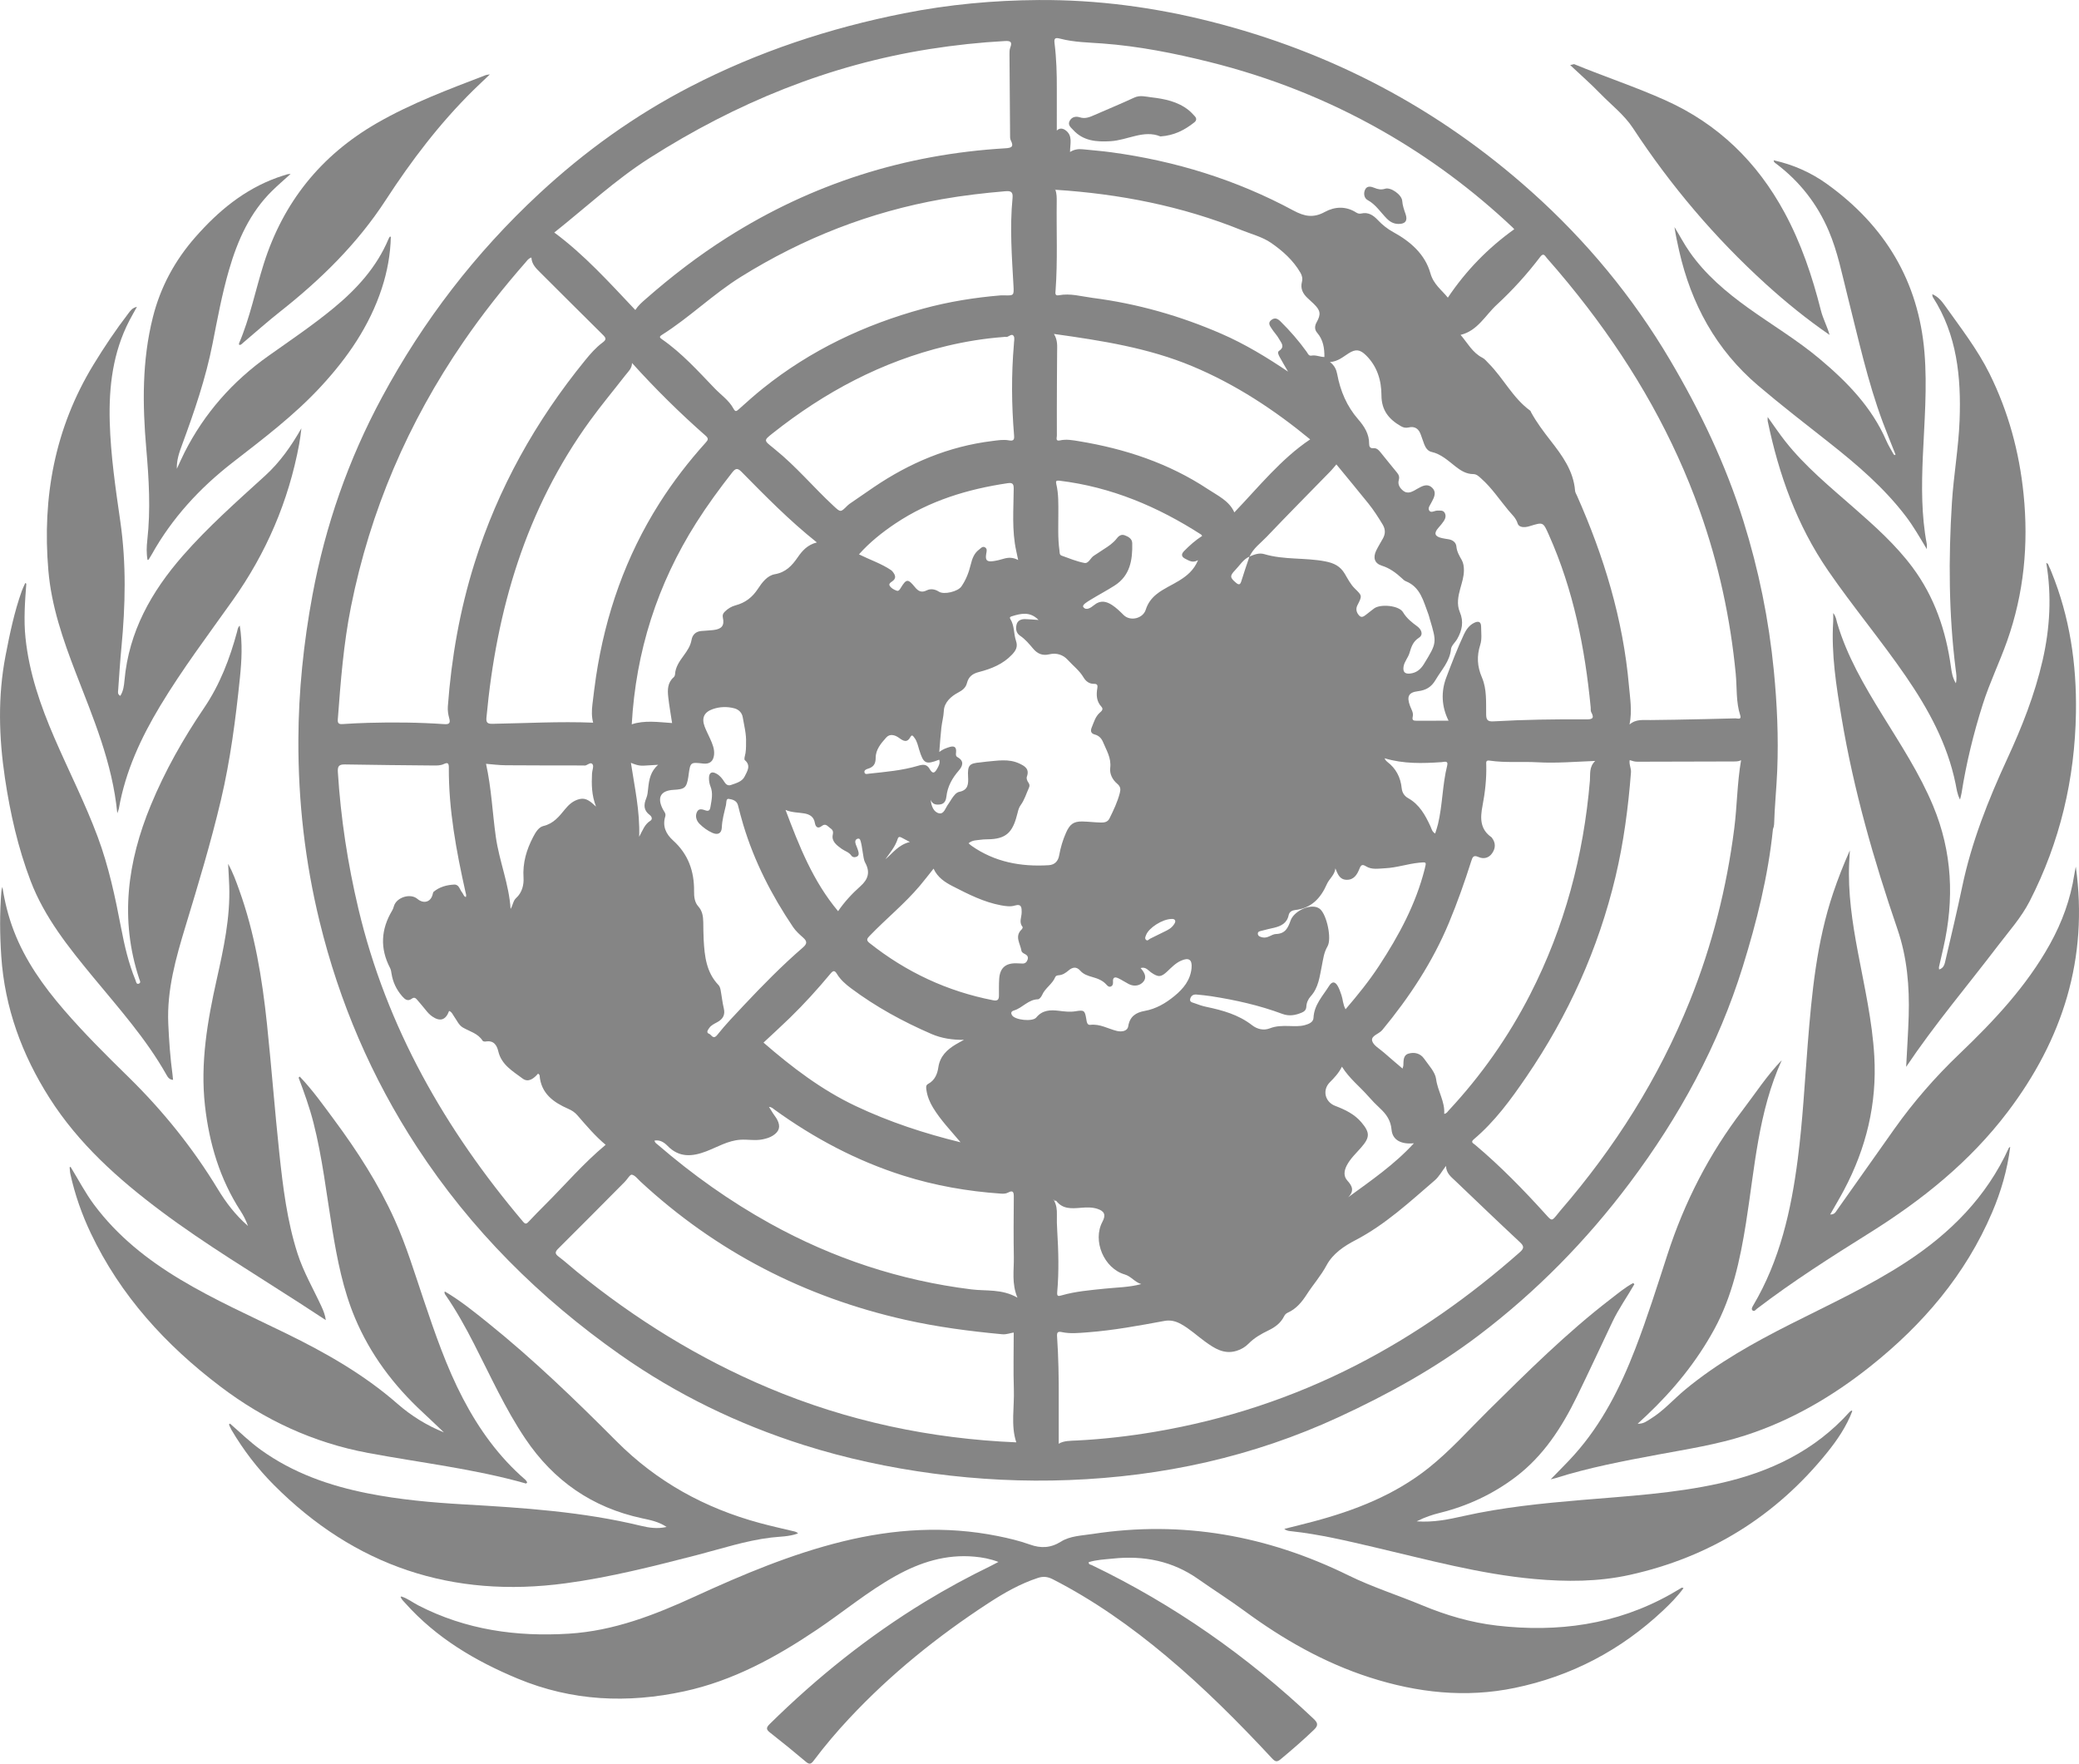 <!-- Generator: Adobe Illustrator 21.0.0, SVG Export Plug-In  -->
<svg version="1.1"
	 xmlns="http://www.w3.org/2000/svg" xmlns:xlink="http://www.w3.org/1999/xlink" xmlns:a="http://ns.adobe.com/AdobeSVGViewerExtensions/3.0/"
	 x="0px" y="0px" width="171.859px" height="145.78px" viewBox="0 0 171.859 145.78"
	 style="enable-background:new 0 0 171.859 145.78;" xml:space="preserve">
<style type="text/css">
	.st0{fill:#858585;}
</style>
<defs>
</defs>
<g>
	<path class="st0" d="M146.655,68.137c-0.011,0.07-0.022,0.141-0.032,0.211c-0.022,0.069-0.058,0.137-0.066,0.208
		c-0.398,3.867-1.338,7.619-2.485,11.318c-2.024,6.532-5.259,12.446-9.349,17.898c-3.581,4.773-7.729,8.998-12.491,12.607
		c-3.586,2.718-7.489,4.87-11.576,6.757c-7.09,3.274-14.533,4.903-22.297,5.199c-3.746,0.143-7.482-0.04-11.202-0.537
		c-3.643-0.487-7.229-1.252-10.728-2.362c-5.424-1.721-10.489-4.173-15.164-7.461c-6.668-4.69-12.337-10.332-16.797-17.163
		c-3.752-5.747-6.418-11.967-8.047-18.637c-1.205-4.933-1.773-9.939-1.756-15.009c0.014-4.026,0.429-8.018,1.164-11.979
		c1.068-5.754,2.975-11.209,5.75-16.357c3.404-6.316,7.723-11.93,12.984-16.816c3.776-3.507,7.922-6.484,12.504-8.851
		c5.592-2.889,11.506-4.844,17.666-6.064c3.679-0.729,7.407-1.075,11.155-1.097c4.795-0.029,9.514,0.597,14.166,1.771
		c10.002,2.525,18.861,7.194,26.55,14.077c4.525,4.051,8.358,8.678,11.447,13.905c2.491,4.215,4.595,8.615,6.064,13.301
		c1.267,4.042,2.107,8.172,2.518,12.383c0.267,2.734,0.392,5.477,0.281,8.23C146.854,65.16,146.696,66.645,146.655,68.137z
		 M106.603,30.85c-0.039-0.038-0.078-0.076-0.116-0.114c-0.236-0.409-0.48-0.814-0.706-1.229c-0.086-0.157-0.21-0.402-0.049-0.508
		c0.526-0.345,0.165-0.675,0.003-0.977c-0.163-0.304-0.421-0.555-0.605-0.849c-0.137-0.22-0.362-0.47-0.04-0.722
		c0.294-0.23,0.528-0.115,0.768,0.122c0.786,0.774,1.504,1.605,2.15,2.498c0.102,0.141,0.17,0.367,0.4,0.323
		c0.376-0.071,0.716,0.117,1.079,0.115c0.012,0.012,0.024,0.024,0.036,0.036c-0.014-0.01-0.028-0.02-0.042-0.03
		c0.006-0.731-0.093-1.422-0.6-2.01c-0.216-0.25-0.222-0.551-0.041-0.872c0.375-0.668,0.312-0.979-0.233-1.512
		c-0.171-0.167-0.35-0.327-0.525-0.49c-0.391-0.363-0.6-0.793-0.458-1.334c0.071-0.271,0.008-0.523-0.119-0.744
		c-0.599-1.037-1.489-1.829-2.445-2.485c-0.712-0.489-1.608-0.714-2.427-1.044c-4.941-1.994-10.097-3-15.397-3.339
		c-0.013-0.017-0.026-0.035-0.038-0.052c0,0.011-0.003,0.027,0.002,0.032c0.011,0.009,0.027,0.011,0.041,0.015
		c0.112,0.317,0.116,0.645,0.112,0.977c-0.032,2.451,0.084,4.904-0.095,7.353c-0.014,0.189-0.078,0.461,0.266,0.396
		c0.953-0.182,1.867,0.097,2.794,0.217c3.697,0.475,7.245,1.484,10.66,2.971c1.95,0.849,3.756,1.95,5.515,3.136
		c0.039,0.038,0.077,0.076,0.116,0.114c0.018,0.011,0.036,0.022,0.055,0.033C106.643,30.868,106.623,30.859,106.603,30.85z
		 M87.124,99.238c0.017-0.054,0.016-0.091-0.056-0.056c0.021,0.017,0.042,0.034,0.063,0.051c0.203,0.364,0.247,0.755,0.236,1.166
		c-0.012,0.441,0.001,0.884,0.028,1.325c0.102,1.692,0.151,3.384-0.001,5.074c-0.034,0.376,0.101,0.347,0.36,0.273
		c1.173-0.338,2.384-0.431,3.592-0.558c0.994-0.104,2.002-0.105,2.995-0.377c-0.528-0.152-0.838-0.64-1.365-0.794
		c-1.724-0.501-2.684-2.793-1.842-4.36c0.298-0.555,0.175-0.874-0.424-1.066c-0.448-0.143-0.909-0.121-1.369-0.084
		c-0.741,0.059-1.482,0.129-2.017-0.561C87.292,99.231,87.191,99.247,87.124,99.238z M103.285,46.003
		c0.392-0.167,0.799-0.328,1.225-0.201c1.638,0.487,3.356,0.278,5.022,0.596c0.752,0.143,1.257,0.399,1.631,1.025
		c0.254,0.426,0.477,0.877,0.838,1.229c0.606,0.592,0.61,0.59,0.208,1.377c-0.169,0.33-0.06,0.637,0.158,0.862
		c0.22,0.227,0.438,0.002,0.627-0.137c0.207-0.153,0.4-0.326,0.61-0.473c0.536-0.374,2.04-0.235,2.369,0.315
		c0.31,0.518,0.733,0.845,1.193,1.184c0.326,0.24,0.521,0.681,0.133,0.929c-0.509,0.326-0.638,0.779-0.79,1.28
		c-0.117,0.384-0.42,0.695-0.485,1.108c-0.067,0.428,0.097,0.627,0.547,0.576c0.524-0.059,0.872-0.356,1.135-0.786
		c1.075-1.756,1.075-1.755,0.483-3.731c-0.037-0.123-0.062-0.251-0.108-0.371c-0.414-1.063-0.637-2.257-1.887-2.75
		c-0.115-0.045-0.21-0.148-0.305-0.235c-0.491-0.451-1.005-0.838-1.666-1.045c-0.598-0.187-0.742-0.655-0.463-1.242
		c0.166-0.348,0.378-0.673,0.562-1.013c0.21-0.386,0.208-0.758-0.028-1.148c-0.363-0.599-0.74-1.19-1.178-1.735
		c-0.872-1.083-1.761-2.153-2.646-3.231c-0.193,0.225-0.327,0.399-0.479,0.555c-1.761,1.807-3.54,3.597-5.279,5.425
		c-0.497,0.522-1.113,0.951-1.423,1.638c-0.526,0.228-0.8,0.725-1.176,1.111c-0.469,0.483-0.445,0.629,0.052,1.047
		c0.239,0.202,0.353,0.186,0.45-0.132C102.82,47.351,103.059,46.679,103.285,46.003z M134.714,62.826
		c-0.014-0.005-0.029-0.009-0.043-0.014c0.016,0.003,0.032,0.005,0.049,0.008c-0.076,0.353,0.131,0.669,0.103,1.03
		c-0.228,2.906-0.603,5.787-1.28,8.626c-1.423,5.965-3.906,11.461-7.357,16.516c-1.276,1.869-2.61,3.707-4.362,5.183
		c-0.285,0.24-0.03,0.328,0.114,0.45c2.105,1.772,4.019,3.738,5.862,5.776c0.482,0.533,0.477,0.538,0.942-0.036
		c0.081-0.1,0.16-0.203,0.244-0.301c4.493-5.201,8.129-10.932,10.698-17.321c1.844-4.587,3.046-9.339,3.674-14.244
		c0.239-1.869,0.238-3.759,0.566-5.662c-0.22,0.109-0.44,0.102-0.658,0.103c-2.637,0.006-5.274,0.008-7.91,0.02
		C135.124,62.962,134.922,62.896,134.714,62.826z M43.929,21.286c-0.25,0.071-0.355,0.254-0.484,0.401
		c-1.836,2.094-3.562,4.274-5.139,6.572c-4.574,6.664-7.699,13.936-9.29,21.872c-0.618,3.083-0.857,6.199-1.091,9.321
		c-0.025,0.34,0.087,0.417,0.394,0.397c0.699-0.046,1.399-0.081,2.099-0.101c2.102-0.06,4.203-0.038,6.302,0.106
		c0.405,0.028,0.532-0.073,0.414-0.488c-0.089-0.315-0.138-0.646-0.113-0.984c0.297-4.02,0.992-7.966,2.199-11.816
		c1.943-6.198,5.056-11.76,9.151-16.787c0.433-0.531,0.882-1.049,1.43-1.457c0.33-0.246,0.32-0.368,0.034-0.648
		c-1.736-1.705-3.446-3.436-5.175-5.148C44.304,22.174,43.954,21.836,43.929,21.286z M120.738,27.679
		c0.572,0.661,0.978,1.473,1.808,1.892c0.19,0.096,0.334,0.286,0.49,0.442c1.237,1.234,2.01,2.878,3.457,3.93
		c0.04,0.029,0.051,0.096,0.078,0.145c0.454,0.827,1.019,1.577,1.597,2.32c0.967,1.241,1.903,2.501,2.034,4.155
		c0.011,0.14,0.099,0.276,0.159,0.41c2.225,5.018,3.813,10.212,4.294,15.703c0.09,1.03,0.279,2.067,0.049,3.208
		c0.549-0.474,1.153-0.354,1.735-0.368c0.682-0.016,1.364-0.015,2.047-0.028c1.659-0.033,3.318-0.064,4.976-0.112
		c0.147-0.004,0.519,0.141,0.397-0.234c-0.367-1.128-0.265-2.302-0.376-3.451c-0.444-4.609-1.418-9.095-2.967-13.455
		c-2.172-6.114-5.348-11.678-9.285-16.82c-1.076-1.405-2.201-2.77-3.371-4.096c-0.137-0.155-0.256-0.463-0.532-0.099
		c-1.083,1.427-2.287,2.756-3.599,3.968C122.776,26.066,122.143,27.345,120.738,27.679z M83.799,110.145
		c-0.235,0.017-0.577,0.174-0.951,0.139c-2.697-0.252-5.379-0.602-8.026-1.197c-8.306-1.869-15.621-5.632-21.878-11.424
		c-0.228-0.211-0.448-0.518-0.713-0.569c-0.149-0.029-0.375,0.382-0.577,0.585c-1.831,1.844-3.658,3.691-5.502,5.521
		c-0.279,0.277-0.296,0.427,0.029,0.67c0.516,0.386,0.992,0.823,1.492,1.23c4.83,3.931,10.074,7.179,15.819,9.603
		c6.583,2.778,13.465,4.219,20.52,4.516c-0.468-1.38-0.15-2.909-0.203-4.413C83.757,113.269,83.799,111.728,83.799,110.145z
		 M52.518,25.623c0.243-0.377,0.55-0.636,0.851-0.9c2.12-1.863,4.352-3.579,6.738-5.091c7.027-4.455,14.704-6.884,22.999-7.375
		c0.522-0.031,0.722-0.13,0.449-0.656c-0.07-0.136-0.056-0.323-0.058-0.487c-0.019-2.194-0.036-4.387-0.048-6.581
		c-0.001-0.201-0.006-0.418,0.064-0.599c0.18-0.466,0.026-0.568-0.436-0.542c-2.08,0.113-4.146,0.335-6.204,0.659
		c-8.375,1.318-16.028,4.463-23.161,9.002c-2.83,1.8-5.263,4.078-7.892,6.167C48.305,21.057,50.376,23.358,52.518,25.623z
		 M119.531,96.369c-0.343,0.45-0.573,0.89-0.924,1.191c-2.078,1.787-4.091,3.661-6.554,4.945c-0.954,0.497-1.876,1.114-2.392,2.076
		c-0.466,0.87-1.112,1.595-1.638,2.411c-0.402,0.625-0.868,1.195-1.573,1.509c-0.143,0.064-0.237,0.168-0.305,0.305
		c-0.276,0.557-0.748,0.898-1.29,1.16c-0.599,0.29-1.17,0.611-1.646,1.097c-0.267,0.272-0.602,0.473-0.985,0.591
		c-1.037,0.319-1.825-0.199-2.595-0.755c-0.671-0.485-1.276-1.06-2.009-1.461c-0.43-0.235-0.859-0.349-1.371-0.254
		c-2.1,0.388-4.2,0.778-6.335,0.94c-0.719,0.054-1.432,0.133-2.144-0.019c-0.327-0.07-0.411,0.023-0.388,0.36
		c0.117,1.729,0.146,3.462,0.138,5.195c-0.006,1.231-0.001,2.461-0.001,3.676c0.413-0.264,0.987-0.244,1.55-0.273
		c2.156-0.111,4.298-0.359,6.423-0.72c5.818-0.988,11.363-2.811,16.62-5.504c4.917-2.52,9.385-5.684,13.522-9.333
		c0.378-0.334,0.351-0.513-0.004-0.844c-1.793-1.672-3.562-3.37-5.335-5.063C119.956,97.275,119.553,96.988,119.531,96.369z
		 M88.453,12.564c0.365-0.228,0.709-0.261,1.063-0.224c0.788,0.082,1.579,0.142,2.364,0.249c5.291,0.718,10.325,2.272,15.026,4.805
		c0.932,0.502,1.663,0.641,2.609,0.125c0.816-0.445,1.733-0.5,2.586,0.042c0.13,0.083,0.267,0.123,0.42,0.088
		c0.577-0.135,0.99,0.132,1.366,0.53c0.378,0.4,0.791,0.734,1.292,1.009c1.405,0.77,2.622,1.82,3.066,3.402
		c0.26,0.925,0.936,1.379,1.44,2.012c1.501-2.234,3.314-4.097,5.488-5.654c-0.006-0.007-0.059-0.08-0.124-0.14
		c-3.285-3.1-6.886-5.774-10.813-8.007c-4.498-2.558-9.268-4.438-14.285-5.685c-2.898-0.721-5.824-1.301-8.811-1.522
		c-1.175-0.087-2.361-0.1-3.509-0.4c-0.408-0.106-0.511-0.039-0.457,0.391c0.158,1.263,0.193,2.535,0.187,3.808
		c-0.005,1.159-0.001,2.318-0.001,3.406c0.151-0.179,0.421-0.245,0.706-0.044C88.703,11.206,88.455,11.869,88.453,12.564z
		 M52.245,30.003c-0.002,0.457-0.317,0.713-0.548,1.012c-0.972,1.251-1.989,2.47-2.919,3.751
		c-5.312,7.317-7.742,15.646-8.565,24.534c-0.039,0.418,0.071,0.536,0.498,0.528c2.767-0.049,5.533-0.207,8.321-0.095
		c-0.132-0.493-0.122-1.006-0.059-1.518c0.094-0.768,0.184-1.537,0.299-2.301c0.777-5.129,2.454-9.929,5.242-14.325
		c1.129-1.779,2.411-3.439,3.82-5.003c0.187-0.208,0.269-0.332,0-0.568C56.202,34.143,54.182,32.152,52.245,30.003z M38.51,74.148
		c0.06-0.154-0.004-0.29-0.035-0.431c-0.756-3.39-1.394-6.796-1.373-10.289c0.002-0.361-0.111-0.42-0.412-0.277
		c-0.275,0.13-0.57,0.126-0.867,0.122c-2.433-0.027-4.866-0.039-7.299-0.087c-0.497-0.01-0.627,0.135-0.596,0.627
		c0.24,3.816,0.815,7.578,1.697,11.297c2.323,9.791,7.17,18.25,13.615,25.872c0.199,0.235,0.294,0.172,0.46-0.004
		c0.442-0.469,0.892-0.932,1.349-1.387c1.665-1.657,3.193-3.453,5.016-4.966c-0.856-0.709-1.593-1.583-2.34-2.444
		c-0.211-0.243-0.452-0.399-0.749-0.529c-1.23-0.538-2.257-1.269-2.373-2.772c-0.003-0.042-0.065-0.079-0.121-0.143
		c-0.35,0.408-0.805,0.77-1.284,0.41c-0.806-0.606-1.743-1.129-2.006-2.246c-0.124-0.526-0.389-0.925-1.039-0.814
		c-0.083,0.014-0.224-0.007-0.258-0.061c-0.382-0.616-1.066-0.764-1.635-1.097c-0.338-0.198-0.491-0.589-0.717-0.901
		c-0.12-0.165-0.189-0.388-0.419-0.468c-0.279,0.764-0.747,0.905-1.401,0.452c-0.214-0.148-0.384-0.341-0.545-0.545
		c-0.228-0.289-0.472-0.565-0.71-0.846c-0.121-0.144-0.248-0.207-0.425-0.075c-0.342,0.255-0.574,0.057-0.798-0.2
		c-0.471-0.542-0.771-1.163-0.88-1.873c-0.025-0.163-0.047-0.32-0.127-0.475c-0.839-1.613-0.749-3.193,0.183-4.741
		c0.065-0.107,0.105-0.232,0.14-0.354c0.212-0.735,1.358-1.097,1.937-0.609c0.532,0.448,1.127,0.264,1.273-0.392
		c0.015-0.069,0.032-0.156,0.08-0.196c0.489-0.405,1.081-0.56,1.692-0.591c0.407-0.021,0.46,0.421,0.663,0.663
		C38.307,73.898,38.324,74.09,38.51,74.148z M82.762,24.411c0.074,0,0.147-0.002,0.221,0c0.829,0.027,0.841,0.027,0.795-0.801
		c-0.134-2.41-0.314-4.821-0.077-7.233c0.053-0.539-0.152-0.608-0.613-0.569c-1.744,0.148-3.48,0.349-5.203,0.653
		c-5.969,1.052-11.5,3.219-16.646,6.425c-2.308,1.438-4.246,3.363-6.542,4.806c-0.237,0.149-0.137,0.237,0.025,0.35
		c1.648,1.144,2.982,2.629,4.359,4.062c0.521,0.542,1.169,0.977,1.537,1.648c0.165,0.301,0.241,0.266,0.458,0.072
		c0.657-0.591,1.317-1.182,2.007-1.734c3.928-3.145,8.375-5.251,13.214-6.573C78.417,24.937,80.575,24.591,82.762,24.411z
		 M131.866,62.896c-1.679,0.068-3.225,0.197-4.771,0.111c-1.323-0.074-2.652,0.059-3.969-0.139c-0.314-0.047-0.271,0.162-0.266,0.34
		c0.032,1.148-0.096,2.285-0.311,3.406c-0.195,1.013-0.208,1.93,0.746,2.592c0.014,0.01,0.023,0.029,0.034,0.044
		c0.323,0.423,0.307,0.862,0.015,1.28c-0.281,0.402-0.709,0.491-1.129,0.306c-0.408-0.18-0.486-0.004-0.592,0.33
		c-0.546,1.721-1.147,3.422-1.841,5.09c-1.356,3.263-3.277,6.17-5.518,8.883c-0.273,0.331-0.944,0.465-0.836,0.891
		c0.095,0.376,0.61,0.652,0.954,0.956c0.5,0.443,1.013,0.871,1.557,1.337c0.042-0.152,0.065-0.202,0.068-0.254
		c0.019-0.386-0.027-0.848,0.43-0.982c0.483-0.142,0.979-0.023,1.285,0.419c0.376,0.543,0.917,1.094,0.994,1.693
		c0.128,0.995,0.741,1.846,0.667,2.868c0.208-0.029,0.275-0.178,0.37-0.279c2.692-2.889,4.945-6.092,6.741-9.604
		c2.838-5.548,4.411-11.456,4.934-17.657C131.473,63.996,131.34,63.403,131.866,62.896z M84.107,107.26
		c-0.495-1.182-0.279-2.276-0.299-3.351c-0.032-1.659-0.015-3.319-0.003-4.978c0.003-0.379-0.05-0.588-0.479-0.356
		c-0.182,0.098-0.389,0.099-0.595,0.085c-2.748-0.191-5.443-0.66-8.073-1.493c-3.85-1.219-7.363-3.089-10.629-5.445
		c-0.126-0.091-0.235-0.218-0.462-0.23c0.131,0.21,0.235,0.38,0.343,0.547c0.11,0.17,0.242,0.327,0.335,0.506
		c0.297,0.567,0.181,0.974-0.354,1.319c-0.252,0.162-0.529,0.24-0.821,0.305c-0.624,0.137-1.248-0.003-1.87,0.038
		c-1.02,0.068-1.887,0.6-2.811,0.955c-1.158,0.445-2.246,0.545-3.214-0.456c-0.262-0.271-0.616-0.511-1.072-0.429
		c0.04,0.198,0.184,0.263,0.292,0.356c2.87,2.474,5.943,4.659,9.259,6.496c5.2,2.881,10.739,4.714,16.648,5.447
		C81.526,106.728,82.818,106.518,84.107,107.26z M87.124,27.602c0.327,0.538,0.263,1.021,0.262,1.496
		c-0.002,0.793-0.012,1.586-0.015,2.379c-0.006,1.512-0.013,3.024-0.006,4.537c0.001,0.154-0.133,0.476,0.249,0.39
		c0.54-0.122,1.061-0.02,1.59,0.067c3.806,0.627,7.407,1.816,10.643,3.957c0.819,0.542,1.77,0.971,2.189,1.924
		c2.034-2.124,3.873-4.431,6.268-6.034c-2.949-2.431-6.164-4.555-9.764-6.055C94.917,28.753,91.09,28.156,87.124,27.602z
		 M85.851,51.244c-0.697-0.715-1.445-0.543-2.199-0.308c-0.099,0.031-0.231,0.072-0.133,0.227c0.35,0.554,0.267,1.22,0.468,1.805
		c0.171,0.497-0.02,0.809-0.323,1.132c-0.75,0.801-1.727,1.185-2.75,1.449c-0.519,0.134-0.845,0.379-0.98,0.905
		c-0.1,0.389-0.358,0.595-0.743,0.798c-0.573,0.302-1.138,0.81-1.169,1.499c-0.022,0.485-0.154,0.93-0.205,1.396
		c-0.07,0.63-0.11,1.264-0.172,2.008c0.303-0.235,0.545-0.307,0.786-0.389c0.428-0.146,0.653-0.056,0.599,0.435
		c-0.017,0.152-0.034,0.298,0.127,0.387c0.567,0.314,0.425,0.728,0.105,1.097c-0.545,0.629-0.935,1.311-1.028,2.156
		c-0.032,0.288-0.141,0.595-0.504,0.648c-0.33,0.047-0.643,0.019-0.795-0.378c0.049,0.514,0.243,1.017,0.696,1.114
		c0.41,0.088,0.533-0.471,0.759-0.765c0.112-0.146,0.194-0.314,0.3-0.464c0.162-0.227,0.341-0.492,0.606-0.545
		c0.749-0.148,0.761-0.664,0.729-1.253c-0.051-0.946,0.1-1.108,1.014-1.181c0.165-0.013,0.328-0.047,0.493-0.061
		c0.914-0.075,1.832-0.263,2.722,0.149c0.465,0.216,0.858,0.451,0.636,1.077c-0.063,0.178,0.023,0.364,0.132,0.52
		c0.093,0.133,0.103,0.26,0.034,0.412c-0.22,0.485-0.367,1.004-0.689,1.442c-0.129,0.176-0.187,0.377-0.241,0.599
		c-0.355,1.448-0.78,2.131-2.226,2.21c-0.276,0.015-0.556,0.004-0.828,0.044c-0.333,0.049-0.696,0.022-1.005,0.292
		c0.088,0.078,0.149,0.142,0.221,0.193c1.927,1.362,4.1,1.762,6.407,1.62c0.494-0.031,0.775-0.34,0.857-0.801
		c0.117-0.655,0.301-1.279,0.573-1.89c0.299-0.671,0.604-0.937,1.338-0.923c0.515,0.01,1.029,0.078,1.544,0.087
		c0.272,0.005,0.553-0.028,0.704-0.333c0.336-0.677,0.66-1.356,0.853-2.094c0.083-0.316,0.074-0.535-0.205-0.773
		c-0.392-0.332-0.647-0.809-0.584-1.32c0.1-0.815-0.314-1.452-0.598-2.138c-0.123-0.297-0.34-0.529-0.67-0.614
		c-0.346-0.088-0.376-0.311-0.259-0.593c0.181-0.436,0.3-0.903,0.686-1.234c0.118-0.101,0.305-0.267,0.116-0.47
		c-0.423-0.453-0.436-0.993-0.338-1.555c0.04-0.232-0.02-0.346-0.279-0.34c-0.391,0.01-0.678-0.217-0.858-0.522
		c-0.343-0.581-0.88-0.982-1.321-1.468c-0.379-0.417-0.93-0.593-1.512-0.451c-0.549,0.134-0.969-0.034-1.325-0.451
		c-0.334-0.391-0.655-0.791-1.095-1.084c-0.327-0.217-0.379-0.59-0.284-0.941c0.088-0.325,0.382-0.438,0.698-0.433
		C85.085,51.179,85.432,51.216,85.851,51.244z M83.812,28.472c0-0.239,0.092-0.542-0.021-0.702c-0.185-0.264-0.425,0.145-0.67,0.077
		c-0.05-0.014-0.11,0.004-0.165,0.008c-1.582,0.119-3.145,0.37-4.687,0.739c-5.364,1.282-10.102,3.814-14.401,7.222
		c-0.735,0.583-0.736,0.581,0.021,1.182c0.058,0.046,0.113,0.095,0.17,0.141c1.756,1.414,3.199,3.153,4.847,4.679
		c0.584,0.541,0.575,0.547,1.153-0.033c0.09-0.09,0.2-0.162,0.306-0.235c0.621-0.429,1.242-0.858,1.867-1.282
		c2.971-2.014,6.196-3.374,9.782-3.815c0.459-0.056,0.922-0.14,1.374-0.056c0.407,0.075,0.469-0.059,0.439-0.419
		C83.619,33.478,83.598,30.975,83.812,28.472z M67.526,44.836c-2.295-1.829-4.265-3.846-6.244-5.852
		c-0.344-0.349-0.514-0.239-0.764,0.08c-1.045,1.335-2.046,2.7-2.955,4.134c-3.23,5.092-5.001,10.655-5.34,16.671
		c1.049-0.351,2.186-0.184,3.335-0.105c-0.112-0.745-0.24-1.446-0.318-2.153c-0.066-0.593-0.062-1.187,0.451-1.634
		c0.062-0.054,0.105-0.158,0.11-0.242c0.035-0.605,0.366-1.069,0.704-1.534c0.292-0.401,0.573-0.799,0.662-1.317
		c0.071-0.409,0.346-0.688,0.795-0.727c0.33-0.029,0.661-0.042,0.99-0.078c0.714-0.079,0.949-0.37,0.803-1.028
		c-0.048-0.216,0.016-0.348,0.154-0.488c0.253-0.256,0.561-0.441,0.896-0.529c0.806-0.213,1.39-0.666,1.849-1.368
		c0.34-0.519,0.777-1.098,1.393-1.203c0.911-0.155,1.419-0.71,1.888-1.388C66.318,45.519,66.754,45.027,67.526,44.836z
		 M79.685,85.949c-0.94,0.011-1.842-0.12-2.675-0.48c-2.356-1.02-4.602-2.243-6.664-3.785c-0.445-0.333-0.865-0.699-1.156-1.176
		c-0.197-0.324-0.316-0.297-0.545-0.022c-1.062,1.275-2.175,2.505-3.366,3.661c-0.734,0.712-1.491,1.4-2.164,2.03
		c2.354,2.042,4.801,3.91,7.622,5.244c2.787,1.318,5.687,2.268,8.667,2.996c-0.794-0.951-1.636-1.816-2.268-2.852
		c-0.282-0.462-0.483-0.953-0.557-1.491c-0.025-0.183-0.061-0.374,0.149-0.486c0.544-0.291,0.759-0.812,0.839-1.363
		c0.134-0.919,0.711-1.462,1.446-1.902C79.232,86.191,79.46,86.074,79.685,85.949z M77.173,71.799
		c-0.396,0.496-0.752,0.959-1.128,1.406c-1.262,1.499-2.793,2.73-4.147,4.139c-0.211,0.219-0.333,0.354-0.023,0.6
		c3.03,2.405,6.431,3.998,10.233,4.736c0.374,0.073,0.467-0.073,0.47-0.389c0.004-0.461-0.012-0.923,0.019-1.382
		c0.061-0.89,0.509-1.294,1.389-1.287c0.184,0.001,0.368,0.021,0.553,0.021c0.211,0,0.338-0.122,0.404-0.315
		c0.072-0.209-0.002-0.355-0.192-0.457c-0.13-0.07-0.289-0.134-0.315-0.291c-0.095-0.589-0.592-1.187,0.029-1.768
		c0.046-0.043,0.091-0.166,0.067-0.195c-0.328-0.393-0.072-0.811-0.077-1.219c-0.004-0.326,0.022-0.729-0.57-0.547
		c-0.362,0.111-0.765,0.049-1.151-0.023c-1.416-0.265-2.681-0.911-3.944-1.557C78.131,72.934,77.511,72.543,77.173,71.799z
		 M110.388,71.776c-0.051,0.547-0.508,0.858-0.704,1.303c-0.515,1.172-1.283,1.99-2.624,2.141c-0.235,0.026-0.476,0.137-0.533,0.417
		c-0.136,0.666-0.625,0.912-1.214,1.05c-0.323,0.075-0.648,0.143-0.967,0.233c-0.149,0.042-0.38,0.05-0.369,0.26
		c0.011,0.212,0.219,0.266,0.408,0.305c0.418,0.085,0.749-0.272,1.081-0.282c0.805-0.023,1.01-0.531,1.224-1.126
		c0.253-0.705,1.385-1.291,2.101-1.104c0.12,0.031,0.245,0.093,0.338,0.174c0.553,0.483,0.977,2.453,0.607,3.078
		c-0.304,0.515-0.357,1.07-0.472,1.628c-0.18,0.873-0.266,1.785-0.916,2.497c-0.209,0.23-0.345,0.535-0.36,0.854
		c-0.013,0.27-0.162,0.403-0.373,0.492c-0.521,0.221-1.044,0.32-1.606,0.11c-1.907-0.712-3.883-1.151-5.889-1.464
		c-0.4-0.062-0.804-0.099-1.207-0.137c-0.246-0.023-0.436,0.074-0.516,0.321c-0.1,0.309,0.179,0.329,0.343,0.393
		c0.325,0.126,0.661,0.236,1.002,0.308c1.343,0.283,2.645,0.645,3.758,1.511c0.423,0.329,0.955,0.462,1.467,0.261
		c0.521-0.205,1.042-0.206,1.576-0.193c0.442,0.011,0.887,0.045,1.32-0.074c0.327-0.09,0.701-0.234,0.717-0.6
		c0.05-1.081,0.771-1.811,1.292-2.644c0.24-0.382,0.484-0.374,0.707,0.004c0.138,0.235,0.223,0.504,0.313,0.764
		c0.122,0.354,0.112,0.75,0.337,1.166c1.017-1.183,1.95-2.34,2.766-3.585c1.633-2.493,3.043-5.094,3.778-8.011
		c0.15-0.593,0.15-0.579-0.458-0.519c-0.953,0.094-1.867,0.416-2.829,0.46c-0.534,0.024-1.079,0.139-1.565-0.161
		c-0.321-0.198-0.42-0.106-0.548,0.215c-0.186,0.468-0.454,0.914-1.061,0.899C110.728,72.704,110.582,72.243,110.388,71.776z
		 M99.376,44.297c-0.051-0.075-0.058-0.095-0.072-0.104c-3.594-2.315-7.448-3.944-11.726-4.461
		c-0.273-0.033-0.319,0.036-0.258,0.292c0.19,0.796,0.167,1.61,0.167,2.421c0.001,1.013-0.052,2.028,0.09,3.038
		c0.023,0.161-0.011,0.374,0.17,0.439c0.622,0.225,1.243,0.482,1.888,0.609c0.364,0.072,0.504-0.432,0.802-0.607
		c0.269-0.159,0.519-0.35,0.784-0.515c0.408-0.255,0.805-0.523,1.102-0.91c0.175-0.228,0.383-0.357,0.667-0.248
		c0.302,0.115,0.597,0.286,0.605,0.647c0.03,1.374-0.168,2.673-1.449,3.497c-0.65,0.418-1.339,0.775-1.997,1.181
		c-0.254,0.156-0.727,0.425-0.598,0.601c0.244,0.332,0.64,0.041,0.904-0.172c0.505-0.407,0.98-0.316,1.471,0.003
		c0.358,0.233,0.659,0.532,0.96,0.83c0.546,0.54,1.594,0.293,1.827-0.444c0.167-0.529,0.471-0.945,0.904-1.289
		c0.568-0.452,1.237-0.729,1.848-1.107c0.646-0.399,1.223-0.86,1.571-1.698c-0.447,0.263-0.743,0.039-1.046-0.109
		c-0.321-0.157-0.379-0.371-0.105-0.647C98.338,45.084,98.817,44.656,99.376,44.297z M71.006,45.821
		c0.925,0.458,1.844,0.758,2.651,1.302c0.045,0.03,0.085,0.071,0.12,0.113c0.239,0.289,0.356,0.568-0.043,0.832
		c-0.118,0.078-0.286,0.191-0.188,0.351c0.126,0.203,0.352,0.323,0.574,0.404c0.171,0.062,0.256-0.093,0.335-0.222
		c0.468-0.764,0.598-0.779,1.165-0.086c0.272,0.333,0.531,0.508,0.985,0.283c0.316-0.156,0.68-0.107,1.002,0.103
		c0.426,0.277,1.574-0.006,1.864-0.423c0.385-0.554,0.617-1.166,0.775-1.816c0.114-0.468,0.27-0.925,0.682-1.231
		c0.142-0.105,0.278-0.301,0.479-0.198c0.225,0.116,0.153,0.334,0.118,0.54c-0.09,0.536,0.044,0.68,0.582,0.608
		c0.291-0.039,0.579-0.113,0.86-0.197c0.398-0.12,0.782-0.12,1.199,0.105c-0.061-0.286-0.108-0.518-0.159-0.748
		c-0.373-1.696-0.223-3.414-0.21-5.125c0.003-0.37-0.052-0.543-0.481-0.48c-3.318,0.49-6.469,1.445-9.286,3.326
		C72.915,44.007,71.873,44.844,71.006,45.821z M119.745,59.57c-0.581-1.158-0.636-2.394-0.191-3.566
		c0.456-1.199,0.916-2.406,1.462-3.571c0.178-0.379,0.422-0.739,0.824-0.942c0.34-0.172,0.591-0.14,0.595,0.304
		c0.004,0.497,0.078,1.028-0.067,1.484c-0.303,0.949-0.263,1.792,0.139,2.728c0.407,0.947,0.331,2.028,0.345,3.058
		c0.006,0.468,0.154,0.586,0.611,0.56c2.541-0.146,5.085-0.182,7.629-0.164c0.489,0.003,0.751-0.049,0.443-0.6
		c-0.057-0.103-0.029-0.253-0.041-0.381c-0.474-4.922-1.429-9.727-3.46-14.273c-0.473-1.058-0.457-1.064-1.546-0.729
		c-0.123,0.038-0.249,0.072-0.376,0.085c-0.275,0.028-0.578-0.031-0.658-0.296c-0.137-0.455-0.476-0.74-0.754-1.073
		c-0.743-0.89-1.383-1.869-2.26-2.644c-0.192-0.17-0.373-0.363-0.66-0.364c-0.568-0.002-1.017-0.282-1.446-0.616
		c-0.622-0.484-1.195-1.039-2.012-1.221c-0.292-0.065-0.477-0.337-0.588-0.624c-0.099-0.258-0.191-0.519-0.279-0.781
		c-0.165-0.491-0.487-0.738-1.01-0.613c-0.238,0.057-0.434,0.013-0.632-0.1c-0.99-0.564-1.615-1.31-1.616-2.552
		c-0.001-1.239-0.355-2.407-1.282-3.316c-0.491-0.482-0.852-0.526-1.43-0.16c-0.466,0.295-0.883,0.678-1.542,0.722
		c0.386,0.298,0.525,0.626,0.596,1.002c0.261,1.394,0.795,2.656,1.741,3.741c0.499,0.573,0.911,1.212,0.899,2.027
		c-0.003,0.211,0.085,0.374,0.324,0.35c0.31-0.032,0.472,0.165,0.636,0.365c0.443,0.542,0.876,1.093,1.324,1.63
		c0.163,0.196,0.243,0.367,0.165,0.645c-0.107,0.377,0.112,0.69,0.401,0.905c0.259,0.193,0.561,0.13,0.836-0.019
		c0.194-0.106,0.381-0.225,0.58-0.322c0.335-0.164,0.665-0.222,0.963,0.086c0.281,0.291,0.211,0.601,0.065,0.919
		c-0.038,0.084-0.09,0.162-0.126,0.246c-0.101,0.231-0.352,0.477-0.194,0.709c0.149,0.219,0.437-0.008,0.665-0.004
		c0.222,0.004,0.468-0.048,0.601,0.174c0.133,0.223,0.077,0.473-0.061,0.681c-0.131,0.198-0.289,0.381-0.447,0.56
		c-0.405,0.458-0.318,0.725,0.294,0.86c0.179,0.04,0.362,0.065,0.544,0.095c0.347,0.058,0.614,0.266,0.643,0.597
		c0.038,0.428,0.24,0.76,0.437,1.109c0.149,0.264,0.184,0.554,0.185,0.854c0.002,0.526-0.165,1.015-0.301,1.512
		c-0.177,0.648-0.308,1.307-0.035,1.951c0.336,0.79,0.183,1.514-0.219,2.218c-0.164,0.287-0.483,0.545-0.512,0.839
		c-0.102,1.026-0.789,1.715-1.269,2.535c-0.355,0.606-0.797,0.862-1.47,0.945c-0.778,0.095-0.93,0.444-0.653,1.201
		c0.107,0.292,0.306,0.578,0.229,0.896c-0.078,0.319,0.081,0.341,0.307,0.341C117.974,59.57,118.858,59.57,119.745,59.57z
		 M61.671,61.376c0.032-0.688-0.153-1.389-0.274-2.095c-0.062-0.364-0.323-0.634-0.687-0.731c-0.6-0.16-1.212-0.14-1.795,0.064
		c-0.717,0.251-0.932,0.737-0.666,1.442c0.129,0.344,0.305,0.67,0.454,1.007c0.187,0.422,0.374,0.845,0.324,1.326
		c-0.056,0.537-0.363,0.785-0.897,0.724c-1.06-0.12-1.06-0.12-1.208,0.933c-0.008,0.055-0.012,0.11-0.021,0.165
		c-0.15,0.907-0.284,1.024-1.218,1.075c-1.071,0.058-1.387,0.626-0.893,1.595c0.097,0.19,0.28,0.355,0.203,0.606
		c-0.25,0.812,0.063,1.456,0.646,1.981c1.247,1.125,1.755,2.542,1.735,4.187c-0.005,0.45,0.039,0.918,0.342,1.256
		c0.356,0.397,0.409,0.844,0.419,1.326c0.009,0.479,0.006,0.96,0.033,1.438c0.075,1.356,0.214,2.693,1.227,3.747
		c0.094,0.098,0.144,0.259,0.171,0.399c0.096,0.507,0.145,1.024,0.266,1.523c0.132,0.544-0.077,0.89-0.53,1.14
		c-0.242,0.134-0.504,0.246-0.668,0.479c-0.109,0.156-0.298,0.39-0.009,0.491c0.189,0.066,0.323,0.523,0.675,0.08
		c0.675-0.85,1.431-1.637,2.177-2.428c1.568-1.664,3.168-3.297,4.899-4.793c0.357-0.308,0.349-0.513,0.017-0.809
		c-0.301-0.268-0.612-0.547-0.835-0.877c-1.772-2.628-3.207-5.423-4.121-8.469c-0.159-0.529-0.297-1.065-0.433-1.6
		c-0.103-0.404-0.483-0.482-0.769-0.526c-0.232-0.035-0.18,0.331-0.226,0.527c-0.143,0.609-0.316,1.208-0.341,1.844
		c-0.019,0.481-0.326,0.636-0.771,0.441c-0.409-0.179-0.775-0.449-1.081-0.758c-0.242-0.244-0.37-0.624-0.202-0.973
		c0.16-0.334,0.468-0.208,0.731-0.121c0.304,0.1,0.355-0.116,0.388-0.317c0.093-0.56,0.227-1.116-0.006-1.684
		c-0.089-0.216-0.124-0.469-0.119-0.703c0.01-0.436,0.241-0.549,0.623-0.335c0.283,0.158,0.479,0.404,0.644,0.672
		c0.131,0.214,0.302,0.346,0.546,0.26c0.431-0.15,0.932-0.278,1.137-0.707c0.196-0.409,0.553-0.891,0.013-1.349
		c-0.053-0.045-0.029-0.214-0.002-0.315C61.669,62.152,61.674,61.785,61.671,61.376z M42.207,75.129
		c0.199-0.302,0.195-0.663,0.459-0.902c0.497-0.449,0.648-1.106,0.611-1.671c-0.08-1.23,0.245-2.319,0.794-3.372
		c0.196-0.376,0.452-0.816,0.849-0.91c0.838-0.197,1.302-0.789,1.791-1.39c0.319-0.392,0.687-0.716,1.201-0.837
		c0.553-0.131,0.909,0.214,1.357,0.622c-0.373-0.968-0.371-1.851-0.33-2.737c0.012-0.257,0.161-0.594,0.048-0.752
		c-0.194-0.271-0.459,0.164-0.725,0.09c-0.017-0.005-0.037,0-0.055,0c-2.139-0.004-4.279,0.001-6.418-0.017
		c-0.555-0.005-1.11-0.08-1.612-0.119c0.452,2.033,0.529,4.058,0.812,6.053C41.274,71.193,42.082,73.089,42.207,75.129z
		 M94.285,80.016c0.402,0.437,0.48,0.801,0.259,1.094c-0.277,0.367-0.784,0.464-1.242,0.225c-0.277-0.144-0.539-0.319-0.819-0.458
		c-0.279-0.138-0.509-0.147-0.478,0.279c0.011,0.15-0.013,0.31-0.167,0.38c-0.162,0.074-0.276-0.036-0.378-0.151
		c-0.306-0.347-0.717-0.502-1.147-0.623c-0.374-0.105-0.75-0.225-1.014-0.528c-0.324-0.372-0.66-0.283-0.966-0.021
		c-0.247,0.21-0.492,0.376-0.822,0.399c-0.112,0.007-0.235,0.041-0.28,0.15c-0.24,0.587-0.843,0.906-1.091,1.491
		c-0.06,0.142-0.22,0.342-0.337,0.344c-0.804,0.016-1.276,0.712-1.974,0.921c-0.264,0.079-0.28,0.219-0.166,0.404
		c0.241,0.392,1.696,0.551,1.999,0.181c0.509-0.621,1.163-0.641,1.857-0.556c0.459,0.056,0.917,0.117,1.375,0.042
		c0.718-0.118,0.782-0.082,0.901,0.626c0.037,0.218,0.06,0.528,0.329,0.496c0.8-0.097,1.462,0.319,2.186,0.499
		c0.409,0.101,0.889,0.034,0.956-0.391c0.129-0.822,0.662-1.133,1.34-1.255c0.963-0.173,1.754-0.641,2.487-1.244
		c0.73-0.6,1.307-1.301,1.405-2.29c0.07-0.712-0.221-0.915-0.877-0.619c-0.447,0.201-0.778,0.551-1.126,0.88
		c-0.523,0.494-0.752,0.498-1.349,0.082C94.904,80.204,94.715,79.89,94.285,80.016z M110.93,88.167
		c-0.261,0.527-0.625,0.912-1.002,1.291c-0.636,0.639-0.404,1.624,0.442,1.948c0.815,0.311,1.599,0.682,2.175,1.368
		c0.712,0.848,0.7,1.239-0.018,2.064c-0.422,0.485-0.905,0.923-1.204,1.507c-0.219,0.428-0.275,0.879,0.06,1.243
		c0.414,0.449,0.578,0.865,0.06,1.377c1.906-1.394,3.816-2.698,5.437-4.467c-1.06,0.111-1.775-0.278-1.847-1.116
		c-0.066-0.773-0.433-1.289-0.957-1.774c-0.338-0.313-0.66-0.645-0.963-0.991C112.414,89.815,111.552,89.16,110.93,88.167z
		 M69.281,75.315c0.504-0.744,1.141-1.439,1.842-2.062c0.644-0.572,0.826-1.165,0.399-1.945c-0.136-0.248-0.147-0.566-0.204-0.854
		c-0.053-0.27-0.072-0.549-0.145-0.813c-0.037-0.135-0.063-0.386-0.29-0.313c-0.212,0.068-0.208,0.278-0.138,0.469
		c0.069,0.19,0.156,0.375,0.207,0.569c0.041,0.157,0.074,0.339-0.119,0.437c-0.167,0.084-0.361,0.058-0.455-0.08
		c-0.203-0.296-0.539-0.371-0.802-0.561c-0.401-0.289-0.857-0.62-0.735-1.174c0.074-0.334-0.063-0.432-0.253-0.571
		c-0.195-0.143-0.347-0.387-0.661-0.139c-0.296,0.234-0.504,0.113-0.568-0.265c-0.082-0.489-0.409-0.701-0.876-0.78
		c-0.503-0.086-1.022-0.062-1.547-0.288C66.064,69.938,67.207,72.844,69.281,75.315z M114.458,62.675
		c0.027,0.058,0.036,0.096,0.058,0.123c0.046,0.057,0.092,0.118,0.149,0.162c0.732,0.552,1.116,1.29,1.206,2.199
		c0.035,0.346,0.219,0.638,0.522,0.807c0.942,0.525,1.425,1.404,1.853,2.333c0.094,0.203,0.131,0.45,0.391,0.597
		c0.084-0.279,0.171-0.521,0.231-0.769c0.383-1.594,0.362-3.251,0.761-4.844c0.113-0.449-0.265-0.301-0.456-0.288
		C117.592,63.103,116.016,63.148,114.458,62.675z M77.639,62.793c-1.121,0.434-1.299,0.342-1.664-0.851
		c-0.102-0.334-0.167-0.684-0.39-0.966c-0.079-0.1-0.185-0.312-0.319-0.067c-0.282,0.514-0.59,0.344-0.941,0.086
		c-0.336-0.247-0.76-0.37-1.058-0.042c-0.427,0.473-0.88,1-0.879,1.678c0.001,0.52-0.189,0.78-0.658,0.914
		c-0.135,0.039-0.312,0.127-0.269,0.3c0.049,0.193,0.24,0.118,0.378,0.103c1.367-0.148,2.74-0.261,4.068-0.657
		c0.347-0.104,0.695-0.154,0.923,0.24c0.249,0.43,0.404,0.432,0.649-0.009C77.6,63.302,77.733,63.07,77.639,62.793z M52.154,63.049
		c0.297,1.988,0.753,3.971,0.684,6.115c0.291-0.534,0.45-1.031,0.922-1.322c0.22-0.136,0.094-0.369-0.04-0.469
		c-0.529-0.391-0.521-0.854-0.293-1.404c0.103-0.248,0.126-0.536,0.153-0.809c0.072-0.723,0.204-1.417,0.828-1.945
		c-0.441,0.026-0.821,0.047-1.201,0.071C52.799,63.312,52.427,63.169,52.154,63.049z M96.848,75.958
		c-0.755,0.008-1.876,0.73-2.103,1.317c-0.053,0.137-0.139,0.287-0.009,0.409c0.133,0.124,0.225-0.04,0.33-0.092
		c0.378-0.186,0.754-0.378,1.135-0.559c0.317-0.15,0.63-0.302,0.833-0.608c0.072-0.108,0.159-0.226,0.099-0.353
		C97.068,75.937,96.918,75.959,96.848,75.958z M75.213,69.594c-0.317-0.167-0.511-0.266-0.703-0.37
		c-0.141-0.076-0.25-0.056-0.3,0.105c-0.203,0.648-0.637,1.156-1.026,1.7C73.798,70.522,74.26,69.826,75.213,69.594z"/>
	<path class="st0" d="M33.171,131.958c0.518,0.155,0.939,0.496,1.412,0.739c3.918,2.016,8.09,2.606,12.443,2.336
		c3.721-0.231,7.092-1.548,10.428-3.078c3.953-1.813,7.961-3.503,12.206-4.546c4.242-1.041,8.503-1.313,12.816-0.446
		c0.907,0.182,1.794,0.393,2.664,0.704c0.888,0.318,1.7,0.3,2.572-0.247c0.754-0.473,1.724-0.493,2.614-0.63
		c7.417-1.137,14.432,0.129,21.147,3.427c1.962,0.964,4.069,1.629,6.093,2.471c1.986,0.827,4.03,1.428,6.166,1.676
		c5.034,0.585,9.854-0.067,14.336-2.573c0.321-0.179,0.633-0.375,0.951-0.559c0.021-0.012,0.064,0.013,0.15,0.034
		c-0.51,0.698-1.1,1.295-1.71,1.867c-3.484,3.269-7.566,5.414-12.242,6.383c-4.069,0.843-8.065,0.397-11.991-0.867
		c-3.777-1.216-7.169-3.154-10.352-5.495c-1.246-0.917-2.558-1.743-3.824-2.634c-2.127-1.497-4.495-1.96-7.041-1.695
		c-0.676,0.07-1.359,0.093-2.013,0.299c-0.013,0.206,0.155,0.193,0.255,0.241c6.783,3.262,12.868,7.53,18.331,12.699
		c0.348,0.33,0.422,0.543,0.037,0.911c-0.892,0.856-1.824,1.663-2.774,2.452c-0.287,0.238-0.444,0.18-0.677-0.071
		c-2.776-2.985-5.651-5.868-8.782-8.487c-2.907-2.432-5.984-4.607-9.366-6.338c-0.408-0.209-0.782-0.251-1.215-0.109
		c-1.486,0.485-2.827,1.257-4.124,2.103c-4.183,2.731-8.05,5.845-11.468,9.499c-1.046,1.118-2.035,2.284-2.954,3.507
		c-0.217,0.288-0.354,0.331-0.644,0.086c-0.971-0.82-1.958-1.624-2.96-2.407c-0.34-0.266-0.325-0.416-0.024-0.713
		c3.903-3.844,8.149-7.247,12.832-10.101c1.764-1.075,3.576-2.058,5.434-2.96c0.181-0.088,0.356-0.186,0.637-0.332
		c-0.703-0.268-1.337-0.378-1.984-0.437c-2.349-0.214-4.479,0.46-6.503,1.587c-2.312,1.286-4.34,2.986-6.526,4.455
		c-3.385,2.276-6.918,4.214-10.957,5.088c-4.699,1.016-9.285,0.814-13.77-1.05c-3.516-1.462-6.72-3.361-9.284-6.228
		c-0.146-0.164-0.316-0.31-0.394-0.526C33.134,131.982,33.152,131.97,33.171,131.958z"/>
	<path class="st0" d="M147.289,87.629c-1.947,4.283-2.236,8.917-2.958,13.456c-0.485,3.05-1.128,6.054-2.629,8.802
		c-1.472,2.695-3.392,5.036-5.618,7.137c-0.212,0.2-0.428,0.396-0.709,0.657c0.485,0.02,0.763-0.22,1.063-0.403
		c1.079-0.66,1.904-1.621,2.868-2.419c2.674-2.215,5.68-3.887,8.762-5.442c3.207-1.619,6.476-3.124,9.494-5.094
		c3.666-2.393,6.66-5.397,8.497-9.44c0.012-0.027,0.05-0.041,0.114-0.091c-0.236,1.907-0.76,3.699-1.499,5.428
		c-2.195,5.142-5.711,9.25-10.042,12.7c-3.123,2.488-6.533,4.486-10.348,5.721c-2.354,0.762-4.803,1.138-7.229,1.59
		c-2.862,0.533-5.72,1.072-8.5,1.954c-0.085,0.027-0.174,0.042-0.368,0.088c0.705-0.731,1.359-1.366,1.964-2.044
		c2.281-2.554,3.794-5.555,5.018-8.72c0.997-2.58,1.825-5.219,2.68-7.847c1.404-4.318,3.439-8.29,6.202-11.902
		C145.112,90.371,146.061,88.898,147.289,87.629z"/>
	<path class="st0" d="M43.49,122.624c-4.28-1.215-8.7-1.714-13.057-2.528c-4.532-0.846-8.565-2.723-12.224-5.498
		c-4.517-3.425-8.246-7.501-10.7-12.66c-0.746-1.568-1.317-3.201-1.692-4.898c-0.039-0.177-0.042-0.363-0.061-0.545
		c0.023-0.02,0.046-0.039,0.071-0.056c0.647,1.047,1.21,2.144,1.949,3.136c1.928,2.587,4.394,4.543,7.137,6.188
		c2.803,1.682,5.786,3.01,8.716,4.441c3.29,1.607,6.452,3.4,9.228,5.828c1.134,0.992,2.417,1.79,3.839,2.364
		c-0.586-0.555-1.167-1.117-1.759-1.665c-2.396-2.221-4.327-4.779-5.595-7.804c-0.982-2.344-1.465-4.823-1.875-7.318
		c-0.483-2.943-0.815-5.913-1.555-8.812c-0.324-1.269-0.767-2.497-1.228-3.72c0.031-0.031,0.061-0.061,0.092-0.092
		c1.058,1.106,1.941,2.352,2.848,3.577c1.921,2.594,3.667,5.3,4.998,8.251c0.963,2.134,1.64,4.376,2.388,6.59
		c0.944,2.791,1.892,5.579,3.264,8.2c1.326,2.535,2.971,4.822,5.148,6.702c0.067,0.057,0.107,0.145,0.16,0.219
		C43.552,122.557,43.521,122.591,43.49,122.624z"/>
	<path class="st0" d="M171.595,71.633c1.053,7.589-1.082,14.27-5.634,20.276c-3.12,4.116-7.066,7.279-11.413,9.998
		c-3.169,1.983-6.326,3.988-9.302,6.261c-0.105,0.08-0.224,0.267-0.368,0.151c-0.131-0.105-0.035-0.275,0.041-0.403
		c2.219-3.743,3.147-7.883,3.695-12.132c0.406-3.145,0.569-6.314,0.82-9.473c0.336-4.231,0.737-8.453,2.105-12.508
		c0.4-1.185,0.858-2.35,1.378-3.513c-0.019,0.33-0.04,0.659-0.055,0.989c-0.118,2.505,0.257,4.962,0.717,7.412
		c0.538,2.861,1.193,5.702,1.359,8.623c0.223,3.915-0.667,7.573-2.49,11.02c-0.357,0.675-0.751,1.331-1.158,2.049
		c0.372,0.021,0.468-0.228,0.593-0.404c1.578-2.224,3.143-4.457,4.723-6.68c1.584-2.229,3.368-4.276,5.349-6.17
		c2.855-2.73,5.562-5.598,7.502-9.092c1.003-1.806,1.702-3.715,2.015-5.76C171.503,72.06,171.553,71.847,171.595,71.633z"/>
	<path class="st0" d="M153.117,116.642c-0.484,1.27-1.241,2.384-2.083,3.427c-4.251,5.266-9.698,8.639-16.3,10.103
		c-2.608,0.579-5.262,0.58-7.92,0.339c-4.478-0.406-8.799-1.591-13.155-2.61c-2.295-0.537-4.588-1.086-6.939-1.339
		c-0.172-0.019-0.359-0.027-0.553-0.191c0.821-0.207,1.604-0.396,2.383-0.603c3.446-0.916,6.73-2.191,9.551-4.439
		c1.791-1.427,3.312-3.145,4.936-4.749c3.238-3.198,6.464-6.408,10.081-9.189c0.611-0.47,1.201-0.97,1.885-1.338
		c0.034,0.031,0.068,0.062,0.102,0.093c-0.592,1.038-1.292,2.012-1.807,3.094c-0.982,2.062-1.938,4.136-2.941,6.187
		c-1.249,2.554-2.769,4.917-5.077,6.661c-1.874,1.416-3.964,2.393-6.249,2.958c-0.617,0.153-1.225,0.35-1.924,0.702
		c1.416,0.103,2.653-0.164,3.878-0.438c3.209-0.719,6.469-1.047,9.736-1.324c3.834-0.325,7.68-0.539,11.452-1.383
		c4.144-0.927,7.828-2.678,10.714-5.888c0.047-0.053,0.115-0.087,0.174-0.13C153.081,116.604,153.099,116.623,153.117,116.642z"/>
	<path class="st0" d="M20.502,101.336c-0.195-0.522-0.381-0.878-0.603-1.218c-1.724-2.654-2.601-5.595-2.953-8.713
		c-0.401-3.555,0.202-7.016,0.972-10.464c0.567-2.537,1.119-5.08,1.032-7.705c-0.019-0.568-0.057-1.136-0.093-1.834
		c0.414,0.745,0.652,1.432,0.899,2.114c1.303,3.596,1.915,7.34,2.313,11.122c0.374,3.555,0.642,7.12,1.021,10.674
		c0.299,2.802,0.639,5.606,1.507,8.305c0.493,1.531,1.309,2.924,1.98,4.379c0.158,0.343,0.3,0.694,0.356,1.12
		c-0.716-0.467-1.43-0.936-2.147-1.4c-3.852-2.492-7.792-4.851-11.471-7.604c-3.547-2.654-6.825-5.585-9.226-9.361
		c-2.272-3.572-3.697-7.446-3.984-11.703c-0.12-1.788-0.137-3.572,0.007-5.358c0.01-0.126,0.035-0.251,0.086-0.381
		c0.193,1.242,0.492,2.45,0.94,3.621c0.942,2.464,2.445,4.572,4.153,6.55c1.677,1.942,3.496,3.748,5.327,5.541
		c2.846,2.788,5.322,5.862,7.39,9.27C18.668,99.376,19.428,100.398,20.502,101.336z"/>
	<path class="st0" d="M36.78,106.752c1.273,0.749,2.417,1.675,3.563,2.597c3.754,3.02,7.218,6.362,10.609,9.77
		c3.349,3.365,7.317,5.539,11.853,6.767c0.906,0.245,1.823,0.451,2.737,0.667c0.144,0.034,0.287,0.053,0.432,0.187
		c-0.742,0.284-1.498,0.26-2.235,0.349c-2.114,0.255-4.13,0.931-6.179,1.459c-3.568,0.918-7.137,1.827-10.797,2.32
		c-9.387,1.266-17.442-1.416-24.131-8.135c-1.357-1.363-2.519-2.885-3.497-4.544c-0.083-0.141-0.14-0.296-0.209-0.445
		c0.029-0.025,0.057-0.05,0.086-0.076c0.845,0.735,1.643,1.522,2.558,2.178c2.659,1.909,5.662,2.962,8.837,3.59
		c2.625,0.519,5.284,0.759,7.951,0.912c4.91,0.281,9.814,0.603,14.619,1.768c0.666,0.161,1.358,0.271,2.128,0.096
		c-0.666-0.444-1.36-0.572-2.037-0.718c-4.11-0.884-7.3-3.097-9.643-6.577c-1.674-2.486-2.893-5.214-4.255-7.866
		c-0.69-1.345-1.42-2.665-2.274-3.914c-0.071-0.104-0.168-0.201-0.151-0.345L36.78,106.752z"/>
	<path class="st0" d="M157.571,88.182c0.067-1.408,0.169-2.801,0.21-4.198c0.071-2.446-0.126-4.839-0.931-7.188
		c-1.955-5.704-3.618-11.494-4.615-17.452c-0.441-2.634-0.863-5.278-0.696-7.969c0.012-0.195,0.002-0.391,0.002-0.705
		c0.242,0.304,0.253,0.57,0.322,0.804c0.81,2.755,2.248,5.2,3.739,7.62c1.508,2.447,3.09,4.853,4.201,7.521
		c1.585,3.809,1.756,7.719,0.848,11.708c-0.123,0.538-0.249,1.076-0.369,1.615c-0.011,0.05,0.008,0.107,0.016,0.196
		c0.399-0.121,0.455-0.461,0.525-0.763c0.47-2.028,0.956-4.052,1.383-6.089c0.773-3.686,2.147-7.152,3.72-10.558
		c1.214-2.628,2.279-5.316,2.927-8.152c0.605-2.651,0.757-5.318,0.302-8.045c0.184,0.066,0.187,0.224,0.244,0.334
		c0.068,0.13,0.122,0.268,0.177,0.405c1.52,3.729,2.094,7.621,2.031,11.628c-0.087,5.489-1.317,10.698-3.822,15.589
		c-0.692,1.352-1.712,2.486-2.627,3.687C162.625,81.497,159.915,84.687,157.571,88.182z"/>
	<path class="st0" d="M2.175,48.25c-0.113,1.488-0.223,2.975-0.068,4.468c0.299,2.893,1.237,5.599,2.381,8.249
		c1.183,2.739,2.543,5.4,3.587,8.201c0.911,2.446,1.449,4.982,1.937,7.535c0.28,1.467,0.616,2.92,1.186,4.308
		c0.053,0.128,0.067,0.353,0.25,0.303c0.244-0.066,0.103-0.28,0.057-0.419c-1.618-4.912-0.97-9.669,0.962-14.343
		c1.174-2.839,2.68-5.499,4.4-8.034c1.315-1.938,2.127-4.072,2.732-6.306c0.046-0.171,0.05-0.362,0.222-0.498
		c0.234,1.447,0.158,2.887,0.011,4.31c-0.35,3.39-0.785,6.772-1.568,10.094c-0.829,3.515-1.875,6.972-2.924,10.427
		c-0.8,2.633-1.552,5.269-1.43,8.066c0.062,1.419,0.164,2.833,0.354,4.24c0.017,0.125,0.025,0.251,0.041,0.406
		c-0.308-0.018-0.433-0.217-0.547-0.421c-1.667-2.958-3.919-5.477-6.063-8.078c-2.02-2.45-4.015-4.929-5.161-7.934
		c-1.047-2.745-1.693-5.606-2.126-8.51c-0.503-3.375-0.6-6.756,0.051-10.124c0.349-1.808,0.722-3.614,1.346-5.354
		c0.08-0.223,0.19-0.435,0.287-0.652C2.12,48.205,2.148,48.227,2.175,48.25z"/>
	<path class="st0" d="M159.725,24.314c0.446,0.18,0.76,0.536,1.02,0.903c1.309,1.847,2.711,3.636,3.723,5.679
		c1.554,3.14,2.456,6.461,2.809,9.944c0.421,4.152,0.033,8.211-1.363,12.151c-0.621,1.753-1.439,3.431-2.004,5.21
		c-0.767,2.411-1.365,4.859-1.76,7.357c-0.025,0.16-0.074,0.317-0.126,0.531c-0.238-0.453-0.282-0.892-0.37-1.318
		c-0.673-3.279-2.239-6.145-4.11-8.869c-2.046-2.978-4.371-5.75-6.42-8.728c-2.584-3.756-4.078-7.945-4.998-12.369
		c-0.017-0.082-0.002-0.171-0.002-0.337c0.514,0.713,0.959,1.381,1.455,2.009c1.643,2.083,3.688,3.756,5.668,5.493
		c1.733,1.52,3.455,3.055,4.841,4.914c1.831,2.455,2.776,5.255,3.189,8.262c0.058,0.42,0.117,0.853,0.405,1.335
		c0.097-0.459,0.027-0.797-0.015-1.13c-0.579-4.591-0.603-9.194-0.313-13.804c0.143-2.282,0.552-4.549,0.635-6.823
		c0.131-3.541-0.208-7.05-2.209-10.161c-0.044-0.068-0.035-0.171-0.051-0.258L159.725,24.314z"/>
	<path class="st0" d="M9.696,67.222c-0.404-4.187-1.995-7.882-3.437-11.624c-1.055-2.738-2.013-5.506-2.263-8.461
		c-0.513-6.045,0.533-11.746,3.723-16.983c0.893-1.466,1.846-2.887,2.891-4.248c0.166-0.216,0.314-0.457,0.71-0.546
		c-0.231,0.418-0.436,0.772-0.624,1.134c-1.364,2.631-1.706,5.46-1.625,8.373c0.077,2.771,0.482,5.508,0.876,8.242
		c0.501,3.477,0.421,6.944,0.089,10.422c-0.11,1.155-0.183,2.315-0.265,3.473c-0.012,0.171-0.079,0.373,0.172,0.515
		c0.259-0.4,0.309-0.862,0.349-1.3c0.36-4.013,2.221-7.314,4.815-10.28c2.093-2.392,4.471-4.489,6.813-6.623
		c1.227-1.118,2.16-2.452,2.994-3.914c-0.026,0.219-0.049,0.438-0.08,0.656c-0.03,0.219-0.062,0.438-0.103,0.655
		c-0.876,4.711-2.719,9-5.498,12.912c-2.036,2.868-4.158,5.679-5.977,8.697c-1.6,2.654-2.891,5.431-3.43,8.512
		C9.811,66.923,9.77,67.006,9.696,67.222z"/>
	<path class="st0" d="M32.307,19.564c-0.03,1.465-0.293,2.883-0.744,4.266c-1.016,3.11-2.83,5.731-5.027,8.109
		c-2.198,2.38-4.769,4.318-7.319,6.298c-2.692,2.09-4.993,4.58-6.672,7.589c-0.08,0.144-0.169,0.283-0.256,0.424
		c-0.008,0.012-0.033,0.014-0.092,0.036c-0.101-0.552-0.081-1.102-0.021-1.638c0.284-2.524,0.135-5.035-0.084-7.557
		c-0.317-3.645-0.359-7.289,0.548-10.882c0.631-2.498,1.812-4.678,3.516-6.617c1.893-2.155,4.033-3.929,6.761-4.915
		c0.277-0.1,0.559-0.186,0.841-0.273c0.065-0.02,0.139-0.015,0.264-0.027c-0.528,0.48-1.029,0.908-1.499,1.367
		c-1.866,1.822-2.881,4.114-3.593,6.568c-0.581,2.003-0.957,4.052-1.359,6.094c-0.565,2.868-1.509,5.618-2.518,8.352
		c-0.234,0.633-0.461,1.275-0.435,1.99c0.214-0.457,0.415-0.92,0.643-1.369c1.643-3.234,3.972-5.865,6.929-7.963
		c1.817-1.289,3.668-2.535,5.39-3.956c1.913-1.578,3.553-3.373,4.531-5.695c0.028-0.067,0.066-0.129,0.103-0.191
		C32.216,19.565,32.242,19.569,32.307,19.564z"/>
	<path class="st0" d="M156.693,37.573c-0.35-0.885-0.715-1.764-1.047-2.655c-1.265-3.392-2.027-6.926-2.914-10.425
		c-0.461-1.82-0.819-3.674-1.561-5.411c-0.953-2.232-2.404-4.086-4.346-5.551c-0.084-0.064-0.196-0.11-0.202-0.281
		c1.616,0.356,3.093,1.014,4.416,1.967c4.762,3.431,7.557,8.008,8.046,13.922c0.238,2.879-0.013,5.746-0.136,8.617
		c-0.104,2.416-0.125,4.827,0.328,7.218c0.016,0.085,0.002,0.176,0.002,0.415c-0.597-0.996-1.106-1.884-1.726-2.701
		c-1.801-2.37-4.039-4.282-6.359-6.112c-1.967-1.552-3.951-3.081-5.86-4.707c-3.481-2.964-5.531-6.742-6.531-11.147
		c-0.146-0.645-0.284-1.291-0.384-1.955c0.427,0.695,0.801,1.416,1.268,2.081c1.301,1.853,2.996,3.289,4.816,4.597
		c1.96,1.408,4.044,2.646,5.897,4.2c2.274,1.906,4.329,4.002,5.534,6.788c0.16,0.371,0.379,0.716,0.573,1.072
		c0.023,0.043,0.063,0.076,0.095,0.114C156.632,37.605,156.662,37.589,156.693,37.573z"/>
	<path class="st0" d="M151.241,27.683c-1.87-1.288-3.614-2.7-5.277-4.211c-4.208-3.824-7.854-8.124-10.975-12.88
		c-0.727-1.109-1.809-1.931-2.73-2.882c-0.754-0.779-1.573-1.494-2.461-2.329c0.253-0.058,0.304-0.088,0.337-0.075
		c2.502,1.032,5.077,1.877,7.549,2.989c4.351,1.956,7.567,5.096,9.825,9.261c1.388,2.56,2.304,5.295,3.015,8.106
		C150.7,26.356,151.048,26.985,151.241,27.683z"/>
	<path class="st0" d="M40.494,6.151c-0.522,0.498-0.96,0.906-1.386,1.325c-2.769,2.729-5.111,5.815-7.219,9.057
		c-2.356,3.624-5.37,6.57-8.729,9.221c-1.04,0.821-2.03,1.705-3.043,2.56c-0.097,0.081-0.172,0.197-0.334,0.206
		c-0.009-0.046-0.039-0.101-0.024-0.137c0.91-2.125,1.352-4.395,2.047-6.587c1.606-5.067,4.709-8.937,9.315-11.6
		c2.868-1.658,5.959-2.806,9.036-3.989C40.22,6.181,40.293,6.182,40.494,6.151z"/>
	<path class="st0" d="M95.923,11.276c-1.374-0.571-2.707,0.312-4.121,0.395c-1.164,0.068-2.254-0.012-3.096-0.938
		c-0.186-0.204-0.473-0.406-0.276-0.756c0.187-0.333,0.525-0.377,0.823-0.282c0.455,0.145,0.822-0.013,1.212-0.185
		c1.095-0.482,2.205-0.933,3.288-1.439c0.485-0.227,0.947-0.083,1.408-0.029c1.102,0.129,2.189,0.341,3.092,1.059
		c0.185,0.147,0.347,0.326,0.509,0.5c0.169,0.181,0.16,0.359-0.041,0.519C97.926,10.749,97.059,11.203,95.923,11.276z"/>
	<path class="st0" d="M115.597,18.51c-0.393-0.004-0.701-0.178-0.971-0.454c-0.511-0.52-0.9-1.154-1.578-1.522
		c-0.296-0.16-0.356-0.584-0.185-0.895c0.159-0.29,0.474-0.227,0.742-0.115c0.294,0.123,0.563,0.181,0.899,0.075
		c0.468-0.147,1.369,0.498,1.408,0.996c0.031,0.396,0.156,0.748,0.283,1.113C116.381,18.243,116.161,18.521,115.597,18.51z"/>
</g>
</svg>